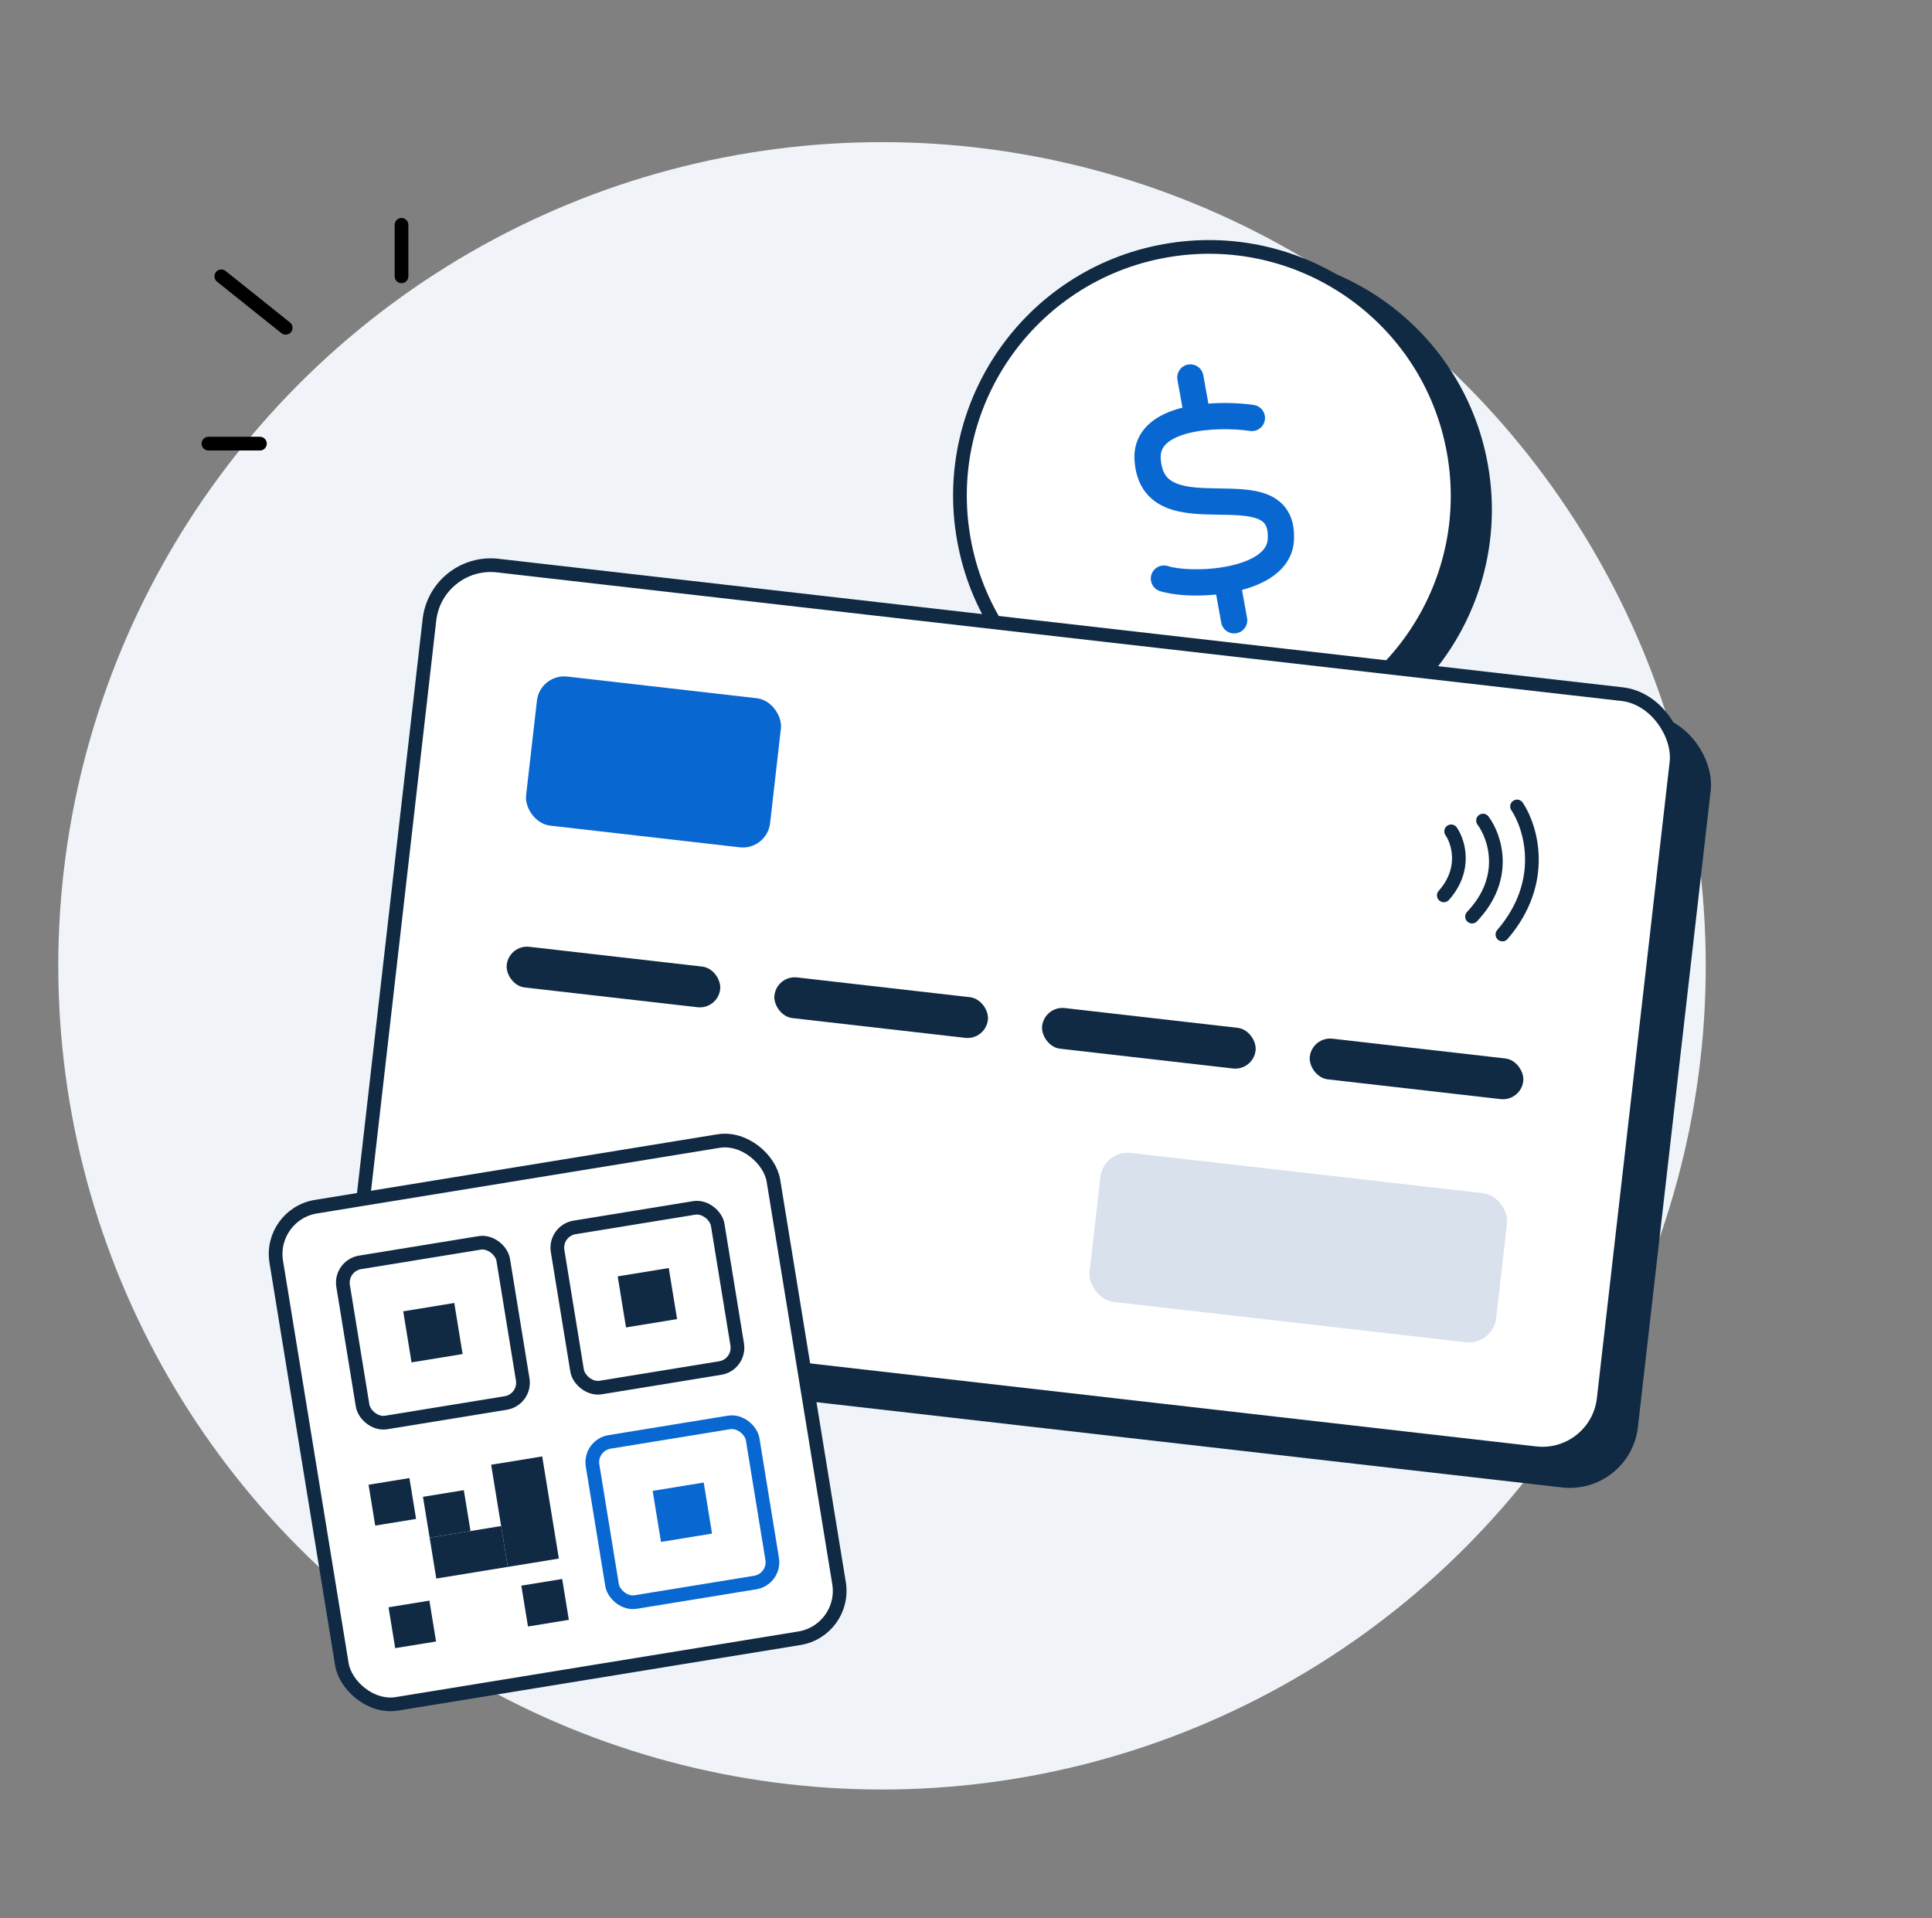<svg width="141" height="140" viewBox="0 0 141 140" fill="none" xmlns="http://www.w3.org/2000/svg">
<rect x="0" y="0" width="141" height="140" fill="#808080" stroke="none"/>
<circle cx="64.371" cy="70.49" r="60.117" fill="#F0F4F8"/>
<path d="M29.303 20.167V16.41" stroke="black" stroke-linecap="round"/>
<path d="M15.212 32.379H18.97" stroke="black" stroke-linecap="round"/>
<path d="M20.849 23.925L16.152 20.167" stroke="black" stroke-linecap="round"/>
<circle cx="90.219" cy="37.182" r="18.158" transform="rotate(-10.221 90.219 37.182)" fill="#102A43" stroke="#102A43"/>
<circle cx="88.219" cy="36.182" r="18.158" transform="rotate(-10.221 88.219 36.182)" fill="white" stroke="#102A43"/>
<path fill-rule="evenodd" clip-rule="evenodd" d="M87.581 27.422C87.51 27.032 87.137 26.772 86.746 26.843C86.356 26.913 86.096 27.287 86.167 27.677L86.573 29.932C86.507 29.947 86.442 29.962 86.377 29.978C85.513 30.192 84.662 30.542 84.029 31.114C83.369 31.712 82.975 32.529 83.037 33.559C83.088 34.403 83.309 35.101 83.701 35.658C84.094 36.218 84.621 36.584 85.197 36.823C86.303 37.282 87.688 37.305 88.867 37.324L88.974 37.325C89.55 37.334 90.087 37.342 90.584 37.385C91.113 37.43 91.546 37.511 91.883 37.648C92.209 37.779 92.42 37.951 92.555 38.176C92.693 38.408 92.796 38.773 92.759 39.371C92.727 39.883 92.457 40.312 91.936 40.684C91.4 41.067 90.641 41.354 89.768 41.54C88.005 41.916 86.053 41.825 85.163 41.544C84.785 41.424 84.381 41.633 84.261 42.012C84.141 42.39 84.351 42.794 84.729 42.914C85.694 43.219 87.335 43.322 88.953 43.129L89.362 45.399C89.432 45.79 89.806 46.049 90.197 45.979C90.587 45.908 90.847 45.535 90.776 45.144L90.368 42.878C91.24 42.665 92.092 42.339 92.772 41.853C93.543 41.302 94.128 40.514 94.193 39.46C94.242 38.667 94.117 37.99 93.789 37.44C93.457 36.883 92.963 36.534 92.421 36.315C91.891 36.101 91.294 36.003 90.707 35.953C90.157 35.906 89.572 35.897 89.01 35.889L88.889 35.887C87.64 35.867 86.552 35.83 85.748 35.496C85.369 35.338 85.082 35.125 84.877 34.833C84.671 34.538 84.51 34.113 84.472 33.473C84.438 32.907 84.635 32.504 84.993 32.18C85.379 31.831 85.973 31.559 86.723 31.373C88.22 31.002 90.072 31.041 91.259 31.215C91.652 31.273 92.017 31.002 92.075 30.609C92.132 30.216 91.861 29.851 91.468 29.794C90.551 29.659 89.272 29.593 87.994 29.712L87.581 27.422Z" fill="#0967D2"/>
<path d="M87.581 27.422L87.345 27.465L87.581 27.422ZM86.167 27.677L85.931 27.72L86.167 27.677ZM86.573 29.932L86.626 30.166C86.751 30.137 86.832 30.016 86.809 29.889L86.573 29.932ZM86.377 29.978L86.32 29.746L86.377 29.978ZM84.029 31.114L83.868 30.937L83.868 30.937L84.029 31.114ZM83.037 33.559L82.798 33.574L82.798 33.574L83.037 33.559ZM83.701 35.658L83.897 35.521L83.897 35.521L83.701 35.658ZM85.197 36.823L85.105 37.044L85.105 37.044L85.197 36.823ZM88.867 37.324L88.864 37.563L88.864 37.563L88.867 37.324ZM88.974 37.325L88.97 37.565L88.97 37.565L88.974 37.325ZM90.584 37.385L90.564 37.623L90.564 37.623L90.584 37.385ZM91.883 37.648L91.794 37.87L91.794 37.87L91.883 37.648ZM92.555 38.176L92.76 38.053L92.76 38.053L92.555 38.176ZM92.759 39.371L92.52 39.356L92.52 39.356L92.759 39.371ZM91.936 40.684L92.075 40.879L92.075 40.879L91.936 40.684ZM89.768 41.54L89.718 41.306L89.718 41.306L89.768 41.54ZM85.163 41.544L85.236 41.315L85.236 41.315L85.163 41.544ZM84.261 42.012L84.49 42.084L84.49 42.084L84.261 42.012ZM84.729 42.914L84.802 42.685L84.802 42.685L84.729 42.914ZM88.953 43.129L89.188 43.087C89.166 42.962 89.05 42.876 88.924 42.891L88.953 43.129ZM89.362 45.399L89.598 45.357L89.362 45.399ZM90.368 42.878L90.311 42.645C90.188 42.675 90.109 42.795 90.132 42.92L90.368 42.878ZM92.772 41.853L92.632 41.658L92.632 41.658L92.772 41.853ZM94.193 39.46L94.432 39.474L94.432 39.474L94.193 39.46ZM93.789 37.44L93.583 37.563L93.583 37.563L93.789 37.44ZM92.421 36.315L92.511 36.093L92.511 36.093L92.421 36.315ZM90.707 35.953L90.727 35.714L90.727 35.714L90.707 35.953ZM89.01 35.889L89.006 36.128L89.006 36.128L89.01 35.889ZM88.889 35.887L88.886 36.126L88.886 36.126L88.889 35.887ZM85.748 35.496L85.656 35.717L85.656 35.717L85.748 35.496ZM84.877 34.833L84.681 34.97L84.681 34.97L84.877 34.833ZM84.472 33.473L84.233 33.487L84.233 33.487L84.472 33.473ZM84.993 32.18L84.832 32.002L84.832 32.002L84.993 32.18ZM86.723 31.373L86.781 31.605L86.781 31.605L86.723 31.373ZM91.259 31.215L91.294 30.978L91.294 30.978L91.259 31.215ZM92.075 30.609L91.838 30.574L91.838 30.574L92.075 30.609ZM91.468 29.794L91.503 29.557L91.503 29.557L91.468 29.794ZM87.994 29.712L87.758 29.755C87.78 29.877 87.892 29.963 88.016 29.951L87.994 29.712ZM86.789 27.078C87.049 27.032 87.298 27.204 87.345 27.465L87.817 27.38C87.723 26.859 87.225 26.513 86.704 26.607L86.789 27.078ZM86.402 27.635C86.355 27.375 86.528 27.125 86.789 27.078L86.704 26.607C86.183 26.701 85.837 27.199 85.931 27.72L86.402 27.635ZM86.809 29.889L86.402 27.635L85.931 27.72L86.337 29.974L86.809 29.889ZM86.435 30.21C86.498 30.195 86.561 30.18 86.626 30.166L86.521 29.698C86.453 29.713 86.386 29.729 86.32 29.746L86.435 30.21ZM84.19 31.292C84.781 30.757 85.59 30.42 86.435 30.21L86.32 29.746C85.436 29.965 84.542 30.327 83.868 30.937L84.19 31.292ZM83.276 33.545C83.219 32.592 83.58 31.844 84.19 31.292L83.868 30.937C83.158 31.579 82.731 32.466 82.798 33.574L83.276 33.545ZM83.897 35.521C83.536 35.007 83.325 34.355 83.276 33.545L82.798 33.574C82.851 34.451 83.083 35.194 83.505 35.796L83.897 35.521ZM85.289 36.602C84.746 36.376 84.258 36.035 83.897 35.521L83.505 35.796C83.929 36.4 84.496 36.791 85.105 37.044L85.289 36.602ZM88.871 37.084C87.681 37.066 86.345 37.04 85.289 36.602L85.105 37.044C86.262 37.525 87.696 37.545 88.864 37.563L88.871 37.084ZM88.978 37.086L88.871 37.084L88.864 37.563L88.97 37.565L88.978 37.086ZM90.605 37.146C90.097 37.103 89.551 37.094 88.978 37.086L88.97 37.565C89.548 37.574 90.077 37.582 90.564 37.623L90.605 37.146ZM91.973 37.425C91.604 37.276 91.143 37.192 90.605 37.146L90.564 37.623C91.083 37.668 91.489 37.746 91.794 37.87L91.973 37.425ZM92.76 38.053C92.593 37.773 92.335 37.572 91.973 37.425L91.794 37.87C92.083 37.986 92.247 38.129 92.349 38.299L92.76 38.053ZM92.998 39.386C93.037 38.755 92.93 38.338 92.76 38.053L92.349 38.299C92.455 38.477 92.555 38.791 92.52 39.356L92.998 39.386ZM92.075 40.879C92.639 40.476 92.961 39.987 92.998 39.386L92.52 39.356C92.494 39.778 92.276 40.147 91.797 40.489L92.075 40.879ZM89.818 41.775C90.708 41.585 91.503 41.288 92.075 40.879L91.797 40.489C91.298 40.846 90.574 41.124 89.718 41.306L89.818 41.775ZM85.091 41.772C85.567 41.923 86.304 42.017 87.135 42.028C87.969 42.039 88.916 41.967 89.818 41.775L89.718 41.306C88.857 41.49 87.946 41.56 87.141 41.549C86.332 41.538 85.648 41.446 85.236 41.315L85.091 41.772ZM84.49 42.084C84.57 41.832 84.839 41.692 85.091 41.772L85.236 41.315C84.731 41.156 84.193 41.435 84.033 41.939L84.49 42.084ZM84.802 42.685C84.549 42.605 84.41 42.336 84.49 42.084L84.033 41.939C83.873 42.444 84.153 42.982 84.657 43.142L84.802 42.685ZM88.924 42.891C87.326 43.081 85.722 42.977 84.802 42.685L84.657 43.142C85.665 43.461 87.343 43.562 88.981 43.367L88.924 42.891ZM89.598 45.357L89.188 43.087L88.717 43.172L89.126 45.442L89.598 45.357ZM90.154 45.743C89.894 45.79 89.645 45.617 89.598 45.357L89.126 45.442C89.22 45.962 89.718 46.308 90.239 46.215L90.154 45.743ZM90.54 45.187C90.587 45.447 90.414 45.696 90.154 45.743L90.239 46.215C90.76 46.121 91.106 45.622 91.012 45.102L90.54 45.187ZM90.132 42.92L90.54 45.187L91.012 45.102L90.603 42.835L90.132 42.92ZM92.632 41.658C91.986 42.12 91.166 42.437 90.311 42.645L90.424 43.11C91.314 42.894 92.198 42.558 92.911 42.048L92.632 41.658ZM93.954 39.445C93.894 40.409 93.362 41.137 92.632 41.658L92.911 42.048C93.724 41.467 94.361 40.62 94.432 39.474L93.954 39.445ZM93.583 37.563C93.88 38.06 94.001 38.684 93.954 39.445L94.432 39.474C94.483 38.649 94.355 37.921 93.994 37.317L93.583 37.563ZM92.332 36.537C92.837 36.741 93.284 37.061 93.583 37.563L93.994 37.317C93.629 36.705 93.088 36.326 92.511 36.093L92.332 36.537ZM90.686 36.192C91.264 36.241 91.834 36.336 92.332 36.537L92.511 36.093C91.949 35.866 91.325 35.766 90.727 35.714L90.686 36.192ZM89.006 36.128C89.57 36.136 90.147 36.145 90.686 36.192L90.727 35.714C90.168 35.666 89.573 35.657 89.014 35.649L89.006 36.128ZM88.886 36.126L89.006 36.128L89.014 35.649L88.893 35.647L88.886 36.126ZM85.656 35.717C86.511 36.072 87.648 36.107 88.886 36.126L88.893 35.647C87.631 35.628 86.593 35.587 85.84 35.275L85.656 35.717ZM84.681 34.97C84.918 35.307 85.245 35.546 85.656 35.717L85.84 35.275C85.494 35.131 85.247 34.943 85.073 34.695L84.681 34.97ZM84.233 33.487C84.273 34.161 84.444 34.632 84.681 34.97L85.073 34.695C84.897 34.445 84.747 34.065 84.711 33.459L84.233 33.487ZM84.832 32.002C84.424 32.372 84.194 32.844 84.233 33.487L84.711 33.459C84.681 32.97 84.846 32.636 85.154 32.358L84.832 32.002ZM86.665 31.14C85.897 31.331 85.259 31.616 84.832 32.002L85.154 32.358C85.499 32.046 86.05 31.786 86.781 31.605L86.665 31.14ZM91.294 30.978C90.086 30.801 88.201 30.76 86.665 31.14L86.781 31.605C88.239 31.244 90.057 31.281 91.224 31.452L91.294 30.978ZM91.838 30.574C91.799 30.836 91.556 31.017 91.294 30.978L91.224 31.452C91.748 31.529 92.235 31.167 92.312 30.644L91.838 30.574ZM91.433 30.03C91.695 30.069 91.876 30.312 91.838 30.574L92.312 30.644C92.389 30.12 92.027 29.634 91.503 29.557L91.433 30.03ZM88.016 29.951C89.274 29.833 90.534 29.898 91.433 30.03L91.503 29.557C90.569 29.419 89.27 29.352 87.972 29.474L88.016 29.951ZM87.345 27.465L87.758 29.755L88.23 29.67L87.817 27.38L87.345 27.465Z" fill="#0967D2"/>
<rect x="33.852" y="42.768" width="91.604" height="55.761" rx="4.5" transform="rotate(6.523 33.852 42.768)" fill="#102A43" stroke="#102A43"/>
<rect x="42.414" y="49.151" width="17.922" height="10.952" rx="2" transform="rotate(6.523 42.414 49.151)" fill="#102A43"/>
<rect x="83.536" y="83.916" width="29.869" height="10.952" rx="2" transform="rotate(6.523 83.536 83.916)" fill="#102A43"/>
<rect x="40.151" y="68.933" width="15.681" height="2.987" rx="1.493" transform="rotate(6.523 40.151 68.933)" fill="#102A43"/>
<rect x="59.688" y="71.168" width="15.681" height="2.987" rx="1.493" transform="rotate(6.523 59.688 71.168)" fill="#102A43"/>
<rect x="79.225" y="73.403" width="15.681" height="2.987" rx="1.493" transform="rotate(6.523 79.225 73.403)" fill="#102A43"/>
<rect x="98.761" y="75.639" width="15.681" height="2.987" rx="1.493" transform="rotate(6.523 98.761 75.639)" fill="#102A43"/>
<path d="M108.908 60.676C109.434 61.438 110.065 63.438 108.373 65.349" stroke="#102A43" stroke-linecap="round"/>
<path d="M111.232 59.889C112.093 61.04 113.138 64.052 110.431 66.898" stroke="#102A43" stroke-linecap="round"/>
<path d="M113.717 58.859C114.734 60.377 115.944 64.373 112.649 68.204" stroke="#102A43" stroke-linecap="round"/>
<rect x="31.852" y="40.768" width="91.604" height="55.761" rx="4.5" transform="rotate(6.523 31.852 40.768)" fill="white" stroke="#102A43"/>
<rect x="39.413" y="49.151" width="17.922" height="10.952" rx="2" transform="rotate(6.523 39.413 49.151)" fill="#0967D2"/>
<rect x="80.535" y="83.916" width="29.869" height="10.952" rx="2" transform="rotate(6.523 80.535 83.916)" fill="#D9E2EC"/>
<rect x="37.15" y="68.933" width="15.681" height="2.987" rx="1.493" transform="rotate(6.523 37.15 68.933)" fill="#102A43"/>
<rect x="56.688" y="71.168" width="15.681" height="2.987" rx="1.493" transform="rotate(6.523 56.688 71.168)" fill="#102A43"/>
<rect x="76.225" y="73.403" width="15.681" height="2.987" rx="1.493" transform="rotate(6.523 76.225 73.403)" fill="#102A43"/>
<rect x="95.761" y="75.639" width="15.681" height="2.987" rx="1.493" transform="rotate(6.523 95.761 75.639)" fill="#102A43"/>
<path d="M105.907 60.676C106.434 61.438 107.064 63.438 105.373 65.349" stroke="#102A43" stroke-linecap="round"/>
<path d="M108.232 59.889C109.093 61.04 110.137 64.052 107.431 66.898" stroke="#102A43" stroke-linecap="round"/>
<path d="M110.717 58.859C111.734 60.377 112.944 64.373 109.648 68.204" stroke="#102A43" stroke-linecap="round"/>
<rect x="19.598" y="88.633" width="36.764" height="36.764" rx="3.5" transform="rotate(-9.258 19.598 88.633)" fill="white" stroke="#102A43"/>
<rect x="24.799" y="92.376" width="11.84" height="11.84" rx="1.5" transform="rotate(-9.258 24.799 92.376)" stroke="#102A43"/>
<rect x="40.453" y="89.824" width="11.84" height="11.84" rx="1.5" transform="rotate(-9.258 40.453 89.824)" stroke="#102A43"/>
<rect x="43.005" y="105.479" width="11.84" height="11.84" rx="1.5" transform="rotate(-9.258 43.005 105.479)" stroke="#0967D2"/>
<rect x="30.001" y="96.119" width="2.776" height="2.776" transform="rotate(-9.258 30.001 96.119)" fill="#102A43" stroke="#102A43"/>
<rect x="45.654" y="93.568" width="2.776" height="2.776" transform="rotate(-9.258 45.654 93.568)" fill="#102A43" stroke="#102A43"/>
<rect x="27.472" y="108.776" width="2.021" height="2.021" transform="rotate(-9.258 27.472 108.776)" fill="#102A43" stroke="#102A43"/>
<rect x="31.443" y="109.658" width="2.021" height="2.021" transform="rotate(-9.258 31.443 109.658)" fill="#102A43" stroke="#102A43"/>
<rect x="36.418" y="107.318" width="2.776" height="6.553" transform="rotate(-9.258 36.418 107.318)" fill="#102A43" stroke="#102A43"/>
<rect x="38.621" y="116.141" width="2.021" height="2.021" transform="rotate(-9.258 38.621 116.141)" fill="#102A43" stroke="#102A43"/>
<rect x="31.929" y="112.641" width="4.287" height="2.021" transform="rotate(-9.258 31.929 112.641)" fill="#102A43" stroke="#102A43"/>
<rect x="28.93" y="117.721" width="2.021" height="2.021" transform="rotate(-9.258 28.93 117.721)" fill="#102A43" stroke="#102A43"/>
<rect x="47.632" y="108.81" width="3.776" height="3.776" transform="rotate(-9.258 47.632 108.81)" fill="#0967D2"/>
</svg>
